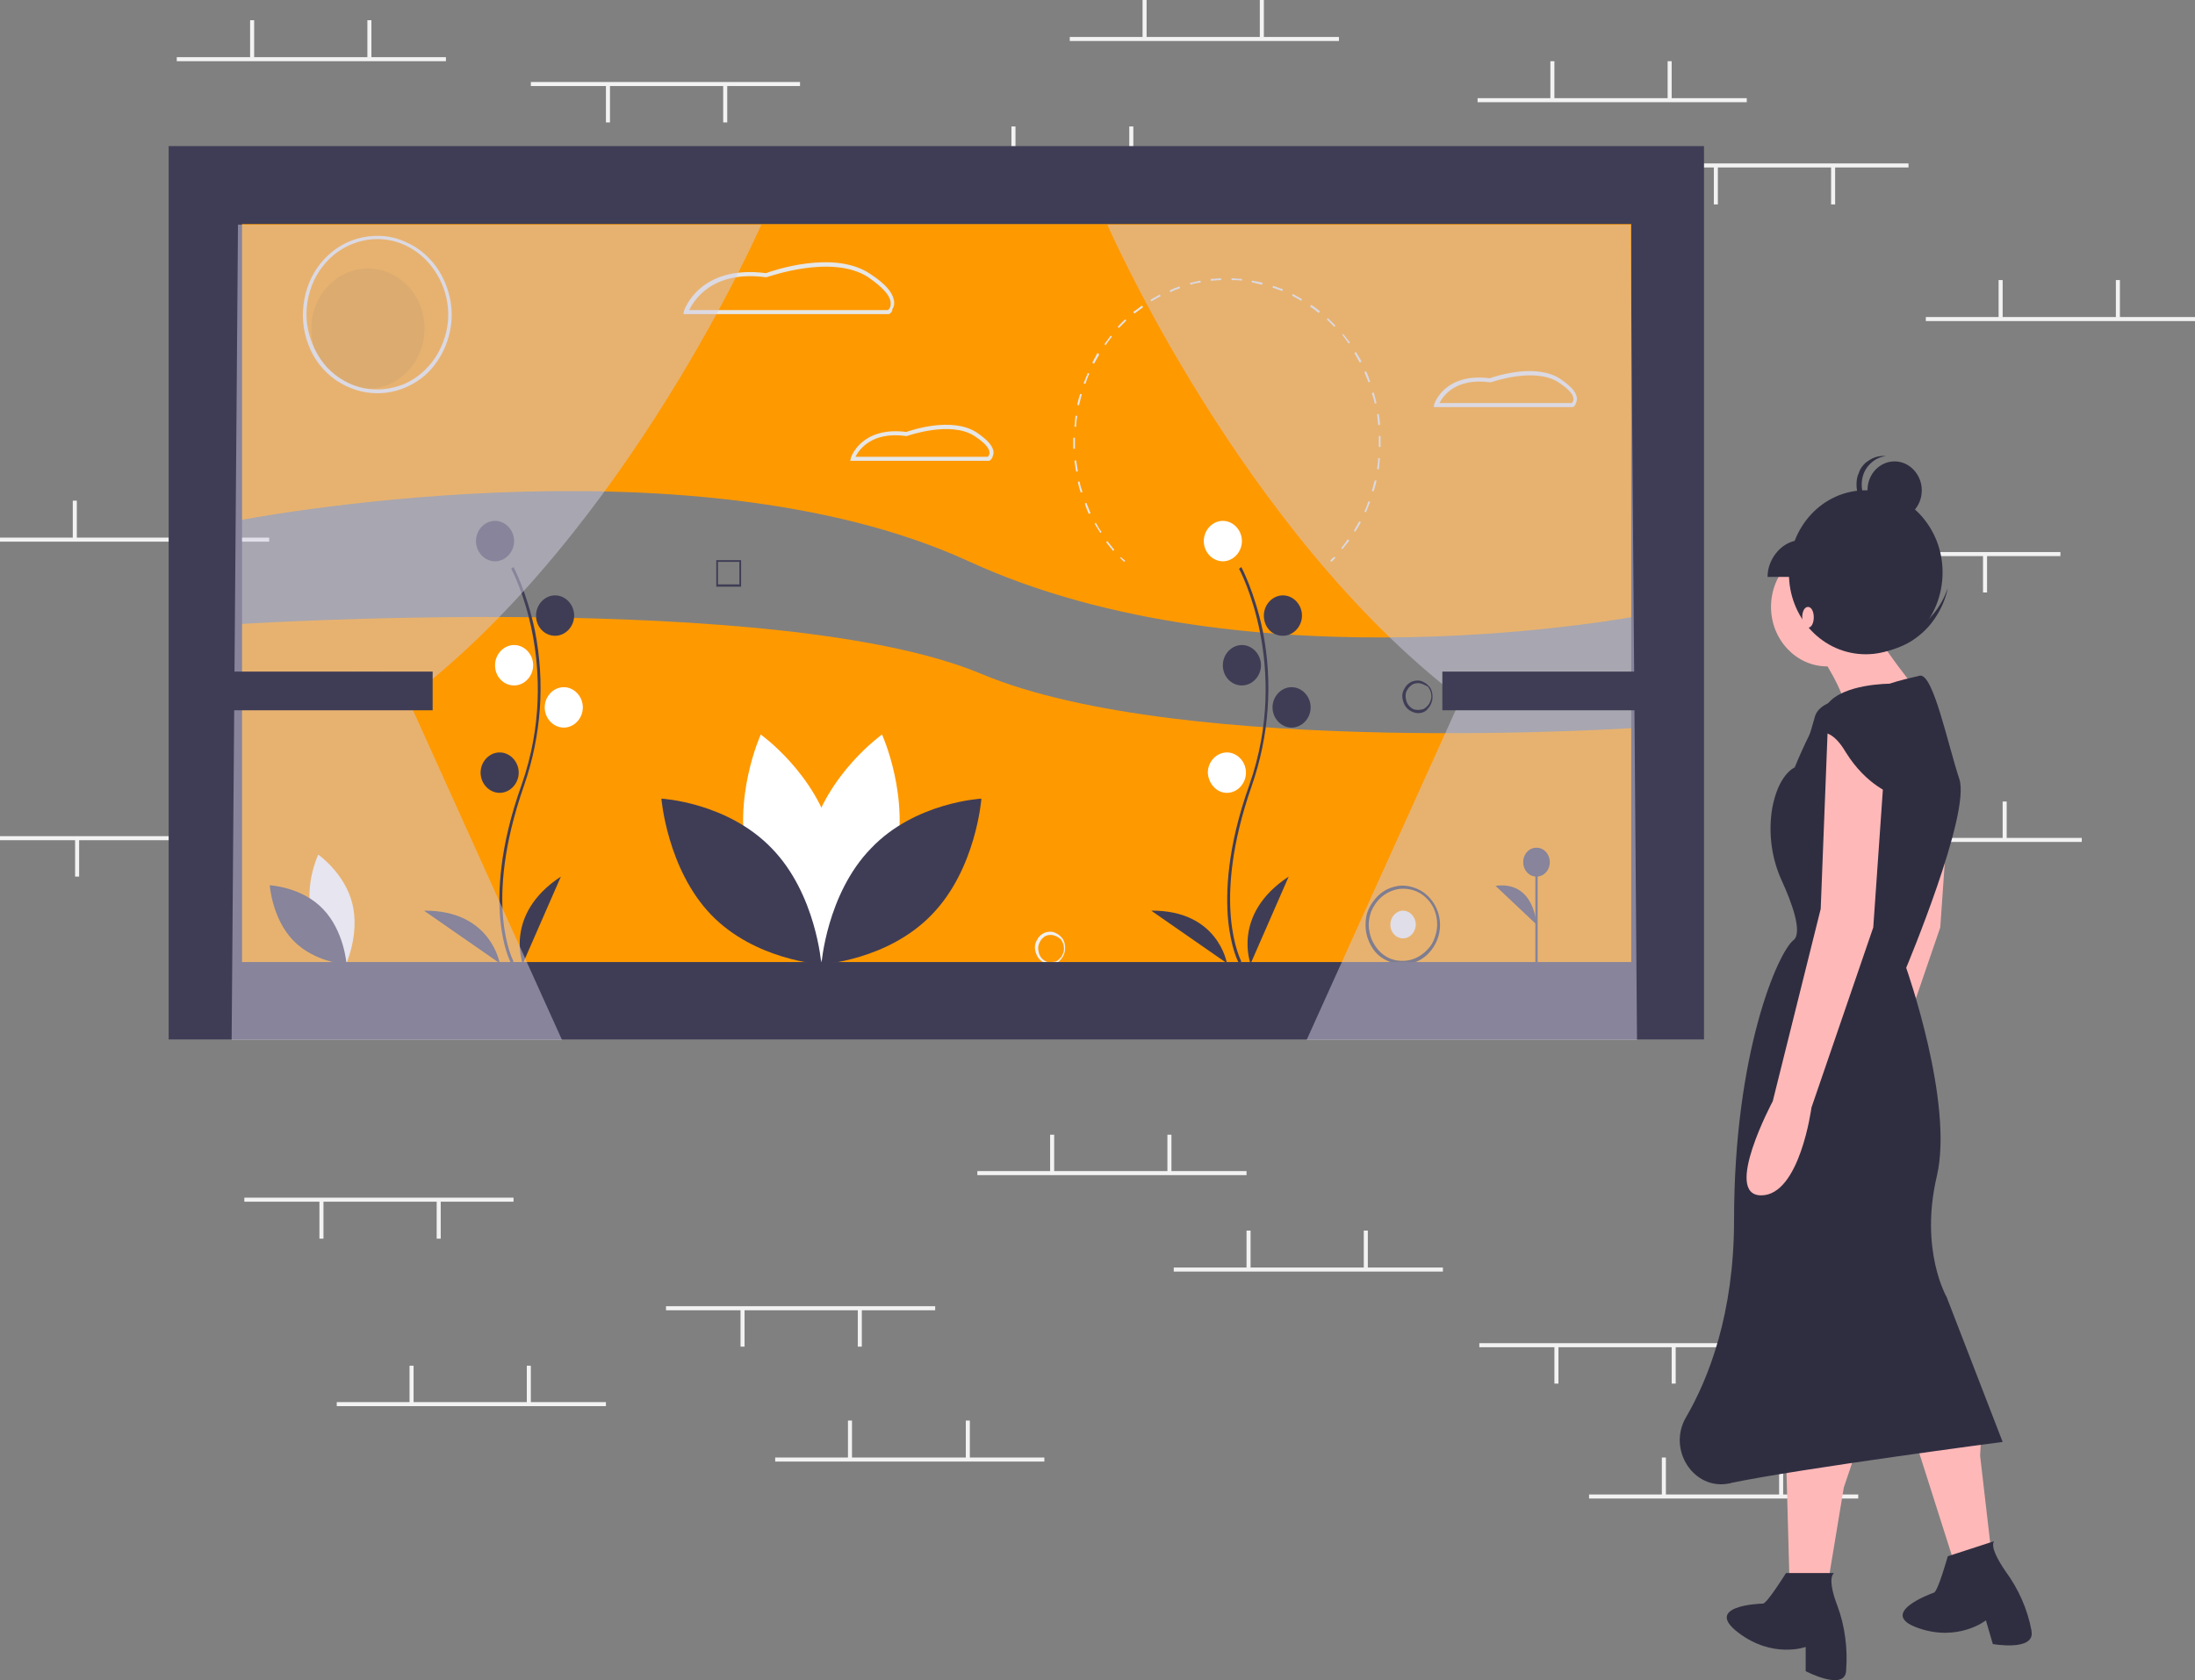 <?xml version="1.0" encoding="UTF-8"?> <!-- Generator: Adobe Illustrator 25.0.0, SVG Export Plug-In . SVG Version: 6.00 Build 0) --> <svg xmlns="http://www.w3.org/2000/svg" xmlns:xlink="http://www.w3.org/1999/xlink" version="1.1" id="Calque_1" x="0px" y="0px" viewBox="0 0 380 291" style="enable-background:new 0 0 380 291;" xml:space="preserve"><rect x="0" y="0" width="380" height="291" fill="#808080" stroke="none"/> <style type="text/css"> .st0{clip-path:url(#SVGID_2_);} .st1{fill:#F2F2F2;} .st2{fill:#FF9900;} .st3{fill:#3F3D56;} .st4{fill:#FFFFFF;} .st5{fill:#F0F0F0;} .st6{fill:#2F2E41;} .st7{fill:#E6E6E6;} .st8{opacity:0.1;enable-background:new ;} .st9{opacity:0.5;fill:#D0CDE1;enable-background:new ;} .st10{fill:#FFB8B8;} </style> <g> <defs> <rect id="SVGID_1_" y="0" width="380" height="291"></rect> </defs> <clipPath id="SVGID_2_"> <use xlink:href="#SVGID_1_" style="overflow:visible;"></use> </clipPath> <g class="st0"> <path class="st1" d="M302.7,232.6h-46.6v0.7h46.6V232.6z"></path> <path class="st1" d="M290.1,233.1h-0.7v6.5h0.7V233.1z"></path> <path class="st1" d="M269.8,233.1h-0.7v6.5h0.7V233.1z"></path> <path class="st1" d="M321.7,258.8h-46.6v0.7h46.6V258.8z"></path> <path class="st1" d="M288.4,252.4h-0.7v6.5h0.7V252.4z"></path> <path class="st1" d="M308.7,252.4h-0.7v6.5h0.7V252.4z"></path> <path class="st1" d="M46.6,93.1H0v0.7h46.6V93.1z"></path> <path class="st1" d="M13.3,86.7h-0.7v6.5h0.7V86.7z"></path> <path class="st1" d="M33.6,86.7H33v6.5h0.7V86.7z"></path> <path class="st1" d="M46.6,144.8H0v0.7h46.6V144.8z"></path> <path class="st1" d="M34,145.3h-0.7v6.5H34V145.3z"></path> <path class="st1" d="M13.7,145.3H13v6.5h0.7V145.3z"></path> <path class="st1" d="M302.4,17h-46.6v0.7h46.6V17z"></path> <path class="st1" d="M269.1,10.6h-0.7v6.5h0.7V10.6z"></path> <path class="st1" d="M289.4,10.6h-0.7v6.5h0.7V10.6z"></path> <path class="st1" d="M380,54.9h-46.6v0.7H380V54.9z"></path> <path class="st1" d="M346.7,48.5H346V55h0.7V48.5z"></path> <path class="st1" d="M367,48.5h-0.7V55h0.7V48.5z"></path> <path class="st1" d="M360.4,145.1h-46.6v0.7h46.6V145.1z"></path> <path class="st1" d="M327,138.8h-0.7v6.5h0.7V138.8z"></path> <path class="st1" d="M347.4,138.8h-0.7v6.5h0.7V138.8z"></path> <path class="st1" d="M77.3,9.9H30.6v0.7h46.6V9.9z"></path> <path class="st1" d="M44,3.5h-0.7v6.5H44V3.5z"></path> <path class="st1" d="M64.3,3.5h-0.7v6.5h0.7V3.5z"></path> <path class="st1" d="M209.1,28.3h-46.6V29h46.6V28.3z"></path> <path class="st1" d="M175.8,21.9h-0.7v6.5h0.7V21.9z"></path> <path class="st1" d="M196.2,21.9h-0.7v6.5h0.7V21.9z"></path> <path class="st1" d="M231.8,6.4h-46.6v0.7h46.6V6.4z"></path> <path class="st1" d="M198.5,0h-0.7v6.5h0.7V0z"></path> <path class="st1" d="M218.8,0h-0.7v6.5h0.7V0z"></path> <path class="st1" d="M330.4,28.3h-46.6V29h46.6V28.3z"></path> <path class="st1" d="M317.7,28.9h-0.7v6.5h0.7V28.9z"></path> <path class="st1" d="M297.4,28.9h-0.7v6.5h0.7V28.9z"></path> <path class="st1" d="M356.7,95.6h-46.6v0.7h46.6V95.6z"></path> <path class="st1" d="M344,96.1h-0.7v6.5h0.7V96.1z"></path> <path class="st1" d="M323.7,96.1H323v6.5h0.7V96.1z"></path> <path class="st1" d="M138.5,14.2H91.9v0.7h46.6V14.2z"></path> <path class="st1" d="M125.9,14.7h-0.7v6.5h0.7V14.7z"></path> <path class="st1" d="M105.6,14.7h-0.7v6.5h0.7V14.7z"></path> <path class="st2" d="M40.9,35.9v54.3c0,0,78-15.4,126.8,7c48.9,22.5,116.3,9.4,116.3,9.4V35.9H40.9z"></path> <path class="st2" d="M169.9,116.7c-35-14.7-129-8.6-129-8.6V167H284v-41C284,126,204.9,131.4,169.9,116.7z"></path> <path class="st3" d="M266.2,149.3h-0.4v17.4h0.4V149.3z"></path> <path class="st3" d="M266,151.8c1.3,0,2.3-1.1,2.3-2.5s-1-2.5-2.3-2.5c-1.3,0-2.3,1.1-2.3,2.5S264.7,151.8,266,151.8z"></path> <path class="st3" d="M266,160.1c0,0-0.3-7.6-7.1-6.7L266,160.1z"></path> <path class="st4" d="M54,158.5c1.3,5.3,5.9,8.5,5.9,8.5s2.4-5.3,1.1-10.5c-1.3-5.3-5.9-8.5-5.9-8.5S52.6,153.2,54,158.5z"></path> <path class="st3" d="M55.9,157.4c3.7,3.8,4.1,9.6,4.1,9.6s-5.5-0.3-9.2-4.1s-4.1-9.6-4.1-9.6S52.3,153.6,55.9,157.4z"></path> <path class="st4" d="M154.9,149.2c-2.8,11-12.4,17.8-12.4,17.8s-5-11-2.2-22c2.8-11,12.4-17.8,12.4-17.8S157.7,138.2,154.9,149.2z "></path> <path class="st4" d="M129.5,149.2c2.8,11,12.4,17.8,12.4,17.8s5-11,2.2-22c-2.8-11-12.4-17.8-12.4-17.8S126.7,138.2,129.5,149.2z"></path> <path class="st3" d="M133.6,146.9c7.7,7.9,8.6,20.1,8.6,20.1s-11.5-0.7-19.1-8.6s-8.6-20.1-8.6-20.1S125.9,138.9,133.6,146.9z"></path> <path class="st3" d="M150.8,146.9c-7.7,7.9-8.6,20.1-8.6,20.1s11.5-0.7,19.1-8.6c7.7-7.9,8.6-20.1,8.6-20.1 S158.4,138.9,150.8,146.9z"></path> <path class="st5" d="M181.9,167c-0.5,0-1-0.2-1.5-0.5c-0.4-0.3-0.8-0.7-1-1.3c-0.2-0.5-0.3-1.1-0.2-1.6c0.1-0.5,0.4-1,0.7-1.4 c0.4-0.4,0.8-0.7,1.4-0.8c0.5-0.1,1-0.1,1.5,0.2c0.5,0.2,0.9,0.6,1.2,1c0.3,0.5,0.4,1,0.4,1.6c0,0.7-0.3,1.5-0.8,2 C183.2,166.7,182.6,167,181.9,167z M181.9,161.9c-0.4,0-0.9,0.1-1.2,0.4c-0.4,0.3-0.6,0.6-0.8,1.1c-0.2,0.4-0.2,0.9-0.1,1.4 c0.1,0.5,0.3,0.9,0.6,1.2c0.3,0.3,0.7,0.6,1.1,0.6s0.9,0,1.3-0.1c0.4-0.2,0.7-0.5,1-0.9c0.2-0.4,0.4-0.8,0.4-1.3 c0-0.6-0.2-1.2-0.6-1.7C183,162.1,182.4,161.9,181.9,161.9z"></path> <path class="st3" d="M245.5,123.5c-0.5,0-1-0.2-1.5-0.5c-0.4-0.3-0.8-0.7-1-1.3s-0.3-1.1-0.2-1.6c0.1-0.5,0.4-1,0.7-1.4 c0.4-0.4,0.8-0.7,1.4-0.8c0.5-0.1,1-0.1,1.5,0.2c0.5,0.2,0.9,0.6,1.2,1c0.3,0.5,0.4,1,0.4,1.6c0,0.7-0.3,1.5-0.8,2 C246.9,123.2,246.2,123.5,245.5,123.5z M245.5,118.3c-0.4,0-0.9,0.1-1.2,0.4c-0.4,0.3-0.6,0.6-0.8,1c-0.2,0.4-0.2,0.9-0.1,1.4 c0.1,0.5,0.3,0.9,0.6,1.2c0.3,0.3,0.7,0.6,1.1,0.6c0.4,0.1,0.9,0,1.3-0.1c0.4-0.2,0.7-0.5,1-0.9c0.2-0.4,0.4-0.8,0.4-1.3 c0-0.6-0.2-1.2-0.6-1.7C246.6,118.6,246.1,118.3,245.5,118.3z"></path> <path class="st3" d="M65.8,121h-4.3v-4.6h4.3V121z M61.8,120.6h3.7v-3.9h-3.7V120.6z"></path> <path class="st3" d="M128.3,101.6H124v-4.6h4.3V101.6z M124.3,101.2h3.7v-3.9h-3.7V101.2z"></path> <path class="st5" d="M242.9,162.5c1.2,0,2.2-1.1,2.2-2.4c0-1.3-1-2.4-2.2-2.4c-1.2,0-2.2,1.1-2.2,2.4 C240.7,161.5,241.7,162.5,242.9,162.5z"></path> <path class="st6" d="M242.9,167c-1.3,0-2.5-0.4-3.6-1.1c-1.1-0.7-1.9-1.8-2.4-3.1c-0.5-1.2-0.6-2.6-0.4-3.9 c0.2-1.3,0.9-2.5,1.8-3.5c0.9-1,2-1.6,3.3-1.9c1.2-0.3,2.5-0.1,3.7,0.4c1.2,0.5,2.2,1.4,2.9,2.5c0.7,1.1,1.1,2.4,1.1,3.8 c0,1.8-0.7,3.5-1.9,4.8C246.2,166.3,244.6,167,242.9,167z M242.9,153.9c-1.2,0-2.3,0.4-3.3,1.1c-1,0.7-1.7,1.7-2.2,2.8 c-0.4,1.1-0.6,2.4-0.3,3.6c0.2,1.2,0.8,2.3,1.6,3.2c0.8,0.9,1.9,1.5,3,1.7c1.1,0.2,2.3,0.1,3.4-0.4c1.1-0.5,2-1.3,2.7-2.3 c0.6-1,1-2.3,1-3.5c0-1.7-0.6-3.3-1.7-4.4C246,154.5,244.5,153.9,242.9,153.9z"></path> <path class="st7" d="M194.1,96.5c0.2,0.2,0.4,0.4,0.7,0.6l-0.2,0.2c-0.2-0.2-0.4-0.4-0.7-0.7L194.1,96.5z"></path> <path class="st7" d="M230.3,55.5c0.3,0.3,0.6,0.6,0.9,0.9l-0.2,0.2c-0.4-0.4-0.9-0.9-1.3-1.3l0.2-0.2 C230,55.2,230.2,55.4,230.3,55.5z M228.5,53.9l-0.2,0.3c-0.5-0.4-1-0.8-1.5-1.1l0.2-0.3C227.5,53.1,228,53.5,228.5,53.9 L228.5,53.9z M232.5,57.8c0.4,0.5,0.8,1,1.2,1.5l-0.2,0.2c-0.4-0.5-0.7-1-1.1-1.5L232.5,57.8z M225.4,51.8l-0.1,0.3 c-0.5-0.3-1.1-0.6-1.6-0.9l0.1-0.3C224.3,51.2,224.9,51.5,225.4,51.8L225.4,51.8z M234.7,60.9c0.3,0.5,0.7,1.1,1,1.7l-0.3,0.2 c-0.3-0.6-0.6-1.1-0.9-1.6L234.7,60.9z M222.1,50.1l-0.1,0.3c-0.6-0.2-1.1-0.4-1.7-0.6l0.1-0.3C221,49.7,221.5,49.9,222.1,50.1 L222.1,50.1z M236.5,64.3c0.3,0.6,0.5,1.2,0.7,1.8l-0.3,0.1c-0.2-0.6-0.5-1.2-0.7-1.8L236.5,64.3z M218.6,49l-0.1,0.3 c-0.6-0.1-1.2-0.3-1.8-0.4l0-0.3C217.4,48.7,218,48.8,218.6,49L218.6,49z M237.8,67.9c0.2,0.6,0.3,1.2,0.5,1.9l-0.3,0.1 c-0.1-0.6-0.3-1.2-0.5-1.8L237.8,67.9z M215,48.3l0,0.3c-0.6-0.1-1.2-0.1-1.8-0.1l0-0.3C213.8,48.2,214.4,48.3,215,48.3z M238.7,71.7c0.1,0.6,0.2,1.3,0.2,1.9l-0.3,0c-0.1-0.6-0.1-1.3-0.2-1.9L238.7,71.7z M211.4,48.2l0,0.3c-0.6,0-1.2,0.1-1.8,0.1 l0-0.3C210.2,48.3,210.8,48.2,211.4,48.2L211.4,48.2z M239,75.5c0,0.6,0,1.3,0,1.9l-0.3,0c0-0.6,0-1.3,0-1.9L239,75.5z M207.8,48.6l0.1,0.3c-0.6,0.1-1.2,0.2-1.8,0.4L206,49C206.6,48.9,207.2,48.7,207.8,48.6L207.8,48.6z M238.9,79.4 c-0.1,0.6-0.1,1.3-0.2,1.9l-0.3-0.1c0.1-0.6,0.2-1.3,0.2-1.9L238.9,79.4z M204.2,49.6l0.1,0.3c-0.6,0.2-1.1,0.4-1.7,0.7l-0.1-0.3 C203.1,50,203.6,49.8,204.2,49.6z M238.3,83.2c-0.1,0.6-0.3,1.3-0.5,1.9l-0.3-0.1c0.2-0.6,0.3-1.2,0.5-1.8L238.3,83.2z M200.8,51 l0.1,0.3c-0.5,0.3-1.1,0.6-1.6,0.9l-0.1-0.3C199.7,51.6,200.3,51.3,200.8,51z M237.2,86.9c-0.2,0.6-0.5,1.2-0.7,1.8l-0.3-0.1 c0.3-0.6,0.5-1.2,0.7-1.8L237.2,86.9z M197.7,52.9l0.2,0.3c-0.5,0.4-1,0.7-1.5,1.1l-0.2-0.3C196.7,53.7,197.2,53.3,197.7,52.9z M235.6,90.4c-0.3,0.6-0.6,1.1-1,1.7l-0.2-0.2c0.3-0.5,0.6-1.1,0.9-1.6L235.6,90.4z M194.8,55.3l0.2,0.2c-0.4,0.4-0.9,0.9-1.3,1.3 l-0.2-0.2C193.9,56.2,194.3,55.7,194.8,55.3z M233.6,93.6c-0.4,0.5-0.8,1-1.2,1.5l-0.2-0.2c0.4-0.5,0.8-1,1.1-1.5L233.6,93.6z M192.5,58.3c-0.4,0.5-0.8,1-1.1,1.5l-0.2-0.2c0.4-0.5,0.7-1,1.1-1.5L192.5,58.3z M190.3,61.4c-0.3,0.5-0.6,1.1-0.9,1.6l-0.3-0.2 c0.3-0.6,0.6-1.1,0.9-1.7L190.3,61.4z M188.6,64.7c-0.3,0.6-0.5,1.2-0.7,1.8l-0.3-0.1c0.2-0.6,0.5-1.2,0.7-1.8L188.6,64.7z M187.3,68.3c-0.2,0.6-0.3,1.2-0.5,1.9l-0.3-0.1c0.1-0.6,0.3-1.3,0.5-1.9L187.3,68.3z M186.5,72c-0.1,0.6-0.2,1.3-0.2,1.9l-0.3,0 c0.1-0.6,0.1-1.3,0.2-1.9L186.5,72z M186.1,75.8c0,0.6,0,1.3,0,1.9l-0.3,0c0-0.6,0-1.3,0-1.9L186.1,75.8z M186.3,79.7 c0.1,0.6,0.2,1.3,0.3,1.9l-0.3,0.1c-0.1-0.6-0.2-1.3-0.3-1.9L186.3,79.7z M186.9,83.4c0.1,0.6,0.3,1.2,0.5,1.8l-0.3,0.1 c-0.2-0.6-0.4-1.2-0.5-1.9L186.9,83.4z M188.1,87.1c0.2,0.6,0.5,1.2,0.7,1.8l-0.3,0.1c-0.3-0.6-0.5-1.2-0.7-1.8L188.1,87.1z M189.7,90.5c0.3,0.6,0.6,1.1,1,1.6l-0.2,0.2c-0.3-0.5-0.7-1.1-1-1.6L189.7,90.5z M191.7,93.7c0.4,0.5,0.8,1,1.2,1.5l-0.2,0.2 c-0.4-0.5-0.8-1-1.2-1.5L191.7,93.7z"></path> <path class="st7" d="M231,96.4l0.2,0.2c-0.2,0.2-0.4,0.4-0.7,0.7l-0.2-0.2C230.5,96.8,230.8,96.6,231,96.4z"></path> <path class="st3" d="M214.5,166.8c-0.1-0.1-1.4-2.5-1.9-7.6c-0.4-4.6-0.2-12.4,3.7-23.3c7.2-20.6-1.7-37.3-1.8-37.4l0.4-0.3 c0,0,2.3,4.3,3.7,11c1.8,9,1.1,18.3-1.9,26.9c-7.2,20.6-1.8,30.3-1.8,30.4L214.5,166.8z"></path> <path class="st4" d="M211.7,97.2c1.8,0,3.3-1.6,3.3-3.5c0-1.9-1.5-3.5-3.3-3.5c-1.8,0-3.3,1.6-3.3,3.5 C208.4,95.6,209.9,97.2,211.7,97.2z"></path> <path class="st3" d="M222.1,110.1c1.8,0,3.3-1.6,3.3-3.5c0-1.9-1.5-3.5-3.3-3.5c-1.8,0-3.3,1.6-3.3,3.5 C218.8,108.6,220.2,110.1,222.1,110.1z"></path> <path class="st3" d="M215,118.7c1.8,0,3.3-1.6,3.3-3.5c0-1.9-1.5-3.5-3.3-3.5c-1.8,0-3.3,1.6-3.3,3.5 C211.7,117.2,213.2,118.7,215,118.7z"></path> <path class="st3" d="M223.6,126c1.8,0,3.3-1.6,3.3-3.5s-1.5-3.5-3.3-3.5c-1.8,0-3.3,1.6-3.3,3.5S221.8,126,223.6,126z"></path> <path class="st4" d="M212.4,137.3c1.8,0,3.3-1.6,3.3-3.5c0-1.9-1.5-3.5-3.3-3.5c-1.8,0-3.3,1.6-3.3,3.5 C209.2,135.7,210.6,137.3,212.4,137.3z"></path> <path class="st3" d="M216.5,166.9c0,0-3.3-8.6,6.6-15.1L216.5,166.9z"></path> <path class="st3" d="M212.4,166.8c0,0-1.5-9.2-13.1-9.1L212.4,166.8z"></path> <path class="st3" d="M88.5,166.8c-0.1-0.1-1.4-2.5-1.9-7.6c-0.4-4.6-0.2-12.4,3.7-23.3c7.2-20.6-1.7-37.3-1.8-37.4l0.4-0.3 c0,0,2.3,4.3,3.7,11c1.8,9,1.1,18.3-1.9,26.9c-7.2,20.6-1.8,30.3-1.8,30.4L88.5,166.8z"></path> <path class="st3" d="M85.7,97.2c1.8,0,3.3-1.6,3.3-3.5c0-1.9-1.5-3.5-3.3-3.5c-1.8,0-3.3,1.6-3.3,3.5 C82.4,95.6,83.9,97.2,85.7,97.2z"></path> <path class="st3" d="M96.1,110.1c1.8,0,3.3-1.6,3.3-3.5c0-1.9-1.5-3.5-3.3-3.5c-1.8,0-3.3,1.6-3.3,3.5 C92.8,108.6,94.3,110.1,96.1,110.1z"></path> <path class="st4" d="M89,118.7c1.8,0,3.3-1.6,3.3-3.5c0-1.9-1.5-3.5-3.3-3.5c-1.8,0-3.3,1.6-3.3,3.5 C85.7,117.2,87.2,118.7,89,118.7z"></path> <path class="st4" d="M97.6,126c1.8,0,3.3-1.6,3.3-3.5s-1.5-3.5-3.3-3.5c-1.8,0-3.3,1.6-3.3,3.5S95.8,126,97.6,126z"></path> <path class="st3" d="M86.5,137.3c1.8,0,3.3-1.6,3.3-3.5c0-1.9-1.5-3.5-3.3-3.5c-1.8,0-3.3,1.6-3.3,3.5 C83.2,135.7,84.7,137.3,86.5,137.3z"></path> <path class="st3" d="M90.5,166.9c0,0-3.3-8.6,6.6-15.1L90.5,166.9z"></path> <path class="st3" d="M86.5,166.8c0,0-1.5-9.2-13.1-9.1L86.5,166.8z"></path> <path class="st7" d="M153.9,54.4h-35.6l0.1-0.5c0-0.1,2.6-8.1,14.2-6.6c1.1-0.4,11.7-4.1,18,0.1c2.8,1.8,4.2,3.5,4.2,5.1 c0,0.4-0.1,0.7-0.3,1C154.5,53.9,154.3,54.2,153.9,54.4L153.9,54.4z M119.3,53.7h34.4c0.2-0.1,0.3-0.3,0.4-0.5s0.1-0.4,0.1-0.7 c0-0.9-0.7-2.3-3.9-4.5c-6.3-4.1-17.4,0-17.6,0l-0.1,0l-0.1,0C123.2,46.8,120.1,52.1,119.3,53.7z"></path> <path class="st7" d="M272.3,70.5h-24.1l0.1-0.5c0-0.1,1.8-5.5,9.6-4.5c0.9-0.3,7.9-2.7,12.2,0.1c1.9,1.3,2.9,2.4,2.9,3.5 c0,0.3-0.1,0.5-0.2,0.8S272.6,70.3,272.3,70.5L272.3,70.5z M249.2,69.8h22.9c0.1-0.1,0.2-0.2,0.2-0.3c0.1-0.1,0.1-0.3,0.1-0.4 c0-0.5-0.3-1.4-2.6-2.9c-4.2-2.7-11.6,0-11.7,0l-0.1,0l-0.1,0C252,65.4,249.8,68.6,249.2,69.8z"></path> <path class="st7" d="M171.3,79.8h-24.1l0.1-0.5c0-0.1,1.8-5.5,9.6-4.5c0.9-0.3,7.9-2.7,12.2,0.1c1.9,1.3,2.9,2.4,2.9,3.5 c0,0.3-0.1,0.5-0.2,0.8S171.5,79.6,171.3,79.8L171.3,79.8z M148.1,79.1h22.9c0.1-0.1,0.2-0.2,0.2-0.3c0.1-0.1,0.1-0.3,0.1-0.4 c0-0.5-0.3-1.4-2.6-2.9c-4.2-2.7-11.6,0-11.7,0l-0.1,0l-0.1,0C150.9,74.7,148.7,77.9,148.1,79.1L148.1,79.1z"></path> <path class="st8" d="M63.7,67.3c5.4,0,9.8-4.7,9.8-10.4s-4.4-10.4-9.8-10.4s-9.8,4.7-9.8,10.4S58.3,67.3,63.7,67.3z"></path> <path class="st7" d="M65.3,68.1c-2.5,0-5-0.8-7.2-2.3c-2.1-1.5-3.8-3.6-4.7-6.1c-1-2.5-1.2-5.3-0.7-7.9c0.5-2.7,1.7-5.1,3.5-7 c1.8-1.9,4.1-3.2,6.6-3.7c2.5-0.5,5.1-0.3,7.4,0.8c2.4,1,4.4,2.8,5.8,5c1.4,2.3,2.2,4.9,2.2,7.6c0,3.6-1.4,7.1-3.8,9.7 C72,66.7,68.7,68.1,65.3,68.1z M65.3,41.4c-2.4,0-4.8,0.8-6.8,2.2c-2,1.4-3.6,3.5-4.5,5.8c-0.9,2.4-1.2,5-0.7,7.5 c0.5,2.5,1.6,4.8,3.3,6.7c1.7,1.8,3.9,3.1,6.3,3.6c2.4,0.5,4.8,0.2,7.1-0.7c2.2-1,4.1-2.6,5.5-4.8c1.3-2.1,2.1-4.6,2.1-7.2 c0-3.4-1.3-6.7-3.6-9.2C71.7,42.8,68.6,41.4,65.3,41.4z"></path> <path class="st3" d="M29.2,25.3V180H295V25.3H29.2z M282.3,166.6H41.9V38.8h240.5V166.6z"></path> <path class="st9" d="M91.2,166.6l6.1,13.5H40.1l1.1-141.2h90.6c0,0-23.2,53.2-61.2,82.1L91.2,166.6z"></path> <path class="st9" d="M232.3,166.6l-6.1,13.5h57.2l-1.1-141.2h-90.6c0,0,23.2,53.2,61.2,82.1L232.3,166.6z"></path> <path class="st3" d="M74.9,116.3H37.6v6.7h37.3V116.3z"></path> <path class="st3" d="M287,116.3h-37.3v6.7H287V116.3z"></path> <path class="st10" d="M328.1,124.1l-1.3,33.3l-8.3,33.3c0,0-8.7,16.3-2,16.3c6.7,0,8.7-15.2,8.7-15.2l10.7-31.2l2-28.7 L328.1,124.1z"></path> <path class="st10" d="M309.1,248.4l0.7,25.5h6.7l2.7-16.3c0,0,2.3-6.7,2.3-7.1S309.1,248.4,309.1,248.4z"></path> <path class="st6" d="M317.5,272.4h-8.3c0,0-3.3,5.3-4,5.3c-0.7,0-10.3,0.4-4.3,5c6,4.6,11.7,2.5,11.7,2.5v4.2c0,0,6.7,3.5,7,0 c0,0,0-0.1,0-0.1c0.3-3.8-0.2-7.7-1.5-11.2C317.2,275.8,316.6,273.2,317.5,272.4z"></path> <path class="st10" d="M330.6,246.4l7.7,24.2l6.4-2.1l-1.9-16.4c0,0,0.4-7.2,0.3-7.5C342.9,244.3,330.6,246.4,330.6,246.4z"></path> <path class="st6" d="M345.2,266.9l-8,2.6c0,0-1.7,6.1-2.4,6.3c-0.6,0.2-9.8,3.6-2.8,6.1s11.8-1.3,11.8-1.3l1.2,4.1 c0,0,7.3,1.3,6.7-2.2c0,0,0-0.1,0-0.1c-0.7-3.8-2.3-7.3-4.5-10.3C345.9,270.2,344.6,267.9,345.2,266.9z"></path> <path class="st10" d="M316.3,115.4c5.3,0,9.7-4.6,9.7-10.3c0-5.7-4.3-10.3-9.7-10.3s-9.7,4.6-9.7,10.3 C306.6,110.8,311,115.4,316.3,115.4z"></path> <path class="st10" d="M314.5,112.4c0,0,6,8.8,4.7,11s14.3-1.8,14.3-1.8s-9.7-11.7-9.3-13.8S314.5,112.4,314.5,112.4z"></path> <path class="st6" d="M327.1,118.4c0,0-8,0-10.7,3.5c-2.7,3.5-5.7,11-5.7,11s-2.8,1.1-3.9,7.1c-0.7,4.3-0.1,8.7,1.7,12.6 c1.7,3.7,3.6,8.9,2,10.2c-2.7,2.1-10.3,19.5-10.3,48.5c0,16.2-4.4,27.4-8.3,34.1c-3.3,5.6,1.3,12.7,7.4,11.5c0.1,0,0.2,0,0.4-0.1 c12-2.5,47-7.1,47-7.1l-9.7-25.1c0,0-4.7-8.1-1.7-20.9c3-12.7-5.3-36.1-5.3-36.1s11.2-26.7,9.2-32.7c-2-6-4.5-18.2-6.8-17.9 C330.7,117.4,328.9,117.8,327.1,118.4z"></path> <path class="st10" d="M316.5,124.1l-1.3,33.3l-8.3,33.3c0,0-8.7,16.3-2,16.3c6.7,0,8.7-15.2,8.7-15.2l10.7-31.2l2-28.7 L316.5,124.1z"></path> <path class="st6" d="M322.5,120.6c0,0-7.3,0-8.3,3.5s-1.2,4.1-1.2,4.1s2.9-4.1,6.5,2c3.7,6,8.3,7.4,8.3,7.4 S328.8,123.4,322.5,120.6z"></path> <path class="st6" d="M323,113.3c7.4,0,13.3-6.3,13.3-14.2c0-7.8-6-14.2-13.3-14.2c-7.4,0-13.3,6.3-13.3,14.2 C309.6,107,315.6,113.3,323,113.3z"></path> <path class="st6" d="M320.9,110.7c-3.3-1-6-3.3-7.7-6.4c-1.7-3.1-2.3-6.8-1.5-10.3c-0.1,0.3-0.2,0.6-0.3,0.8 c-0.5,1.8-0.6,3.7-0.5,5.5c0.2,1.8,0.7,3.6,1.6,5.3c0.8,1.6,2,3.1,3.3,4.2c1.4,1.2,2.9,2,4.6,2.6c1.7,0.5,3.4,0.7,5.2,0.5 c1.7-0.2,3.4-0.8,5-1.7c1.5-0.9,2.9-2.1,4-3.6c1.1-1.5,1.9-3.1,2.4-4.9c0.1-0.3,0.1-0.6,0.2-0.9c-1.1,3.4-3.5,6.2-6.5,7.8 C327.6,111.4,324.1,111.7,320.9,110.7z"></path> <path class="st10" d="M313,108.7c0.6,0,1-0.8,1-1.8c0-1-0.4-1.8-1-1.8c-0.6,0-1,0.8-1,1.8C312,107.9,312.4,108.7,313,108.7z"></path> <path class="st6" d="M328,89.9c2.6,0,4.7-2.2,4.7-5c0-2.7-2.1-5-4.7-5c-2.6,0-4.7,2.2-4.7,5C323.3,87.7,325.4,89.9,328,89.9z"></path> <path class="st6" d="M322.3,83.9c0-1.2,0.4-2.4,1.2-3.3c0.8-0.9,1.8-1.5,3-1.6c-0.7-0.1-1.3,0-1.9,0.2c-0.6,0.2-1.2,0.6-1.7,1 c-0.5,0.5-0.9,1-1.1,1.7c-0.3,0.6-0.4,1.3-0.4,2c0,0.7,0.1,1.4,0.4,2c0.3,0.6,0.7,1.2,1.1,1.7c0.5,0.5,1.1,0.8,1.7,1 c0.6,0.2,1.3,0.3,1.9,0.2c-1.1-0.1-2.2-0.7-3-1.6C322.7,86.3,322.3,85.2,322.3,83.9z"></path> <path class="st6" d="M312,93.5c-1.6,0-3.1,0.7-4.2,1.9s-1.8,2.8-1.8,4.5h12c0-1.7-0.6-3.3-1.8-4.5S313.6,93.5,312,93.5z"></path> <path class="st1" d="M249.8,219.5h-46.6v0.7h46.6V219.5z"></path> <path class="st1" d="M216.5,213.1h-0.7v6.5h0.7V213.1z"></path> <path class="st1" d="M236.8,213.1h-0.7v6.5h0.7V213.1z"></path> <path class="st1" d="M215.8,202.8h-46.6v0.7h46.6V202.8z"></path> <path class="st1" d="M182.5,196.5h-0.7v6.5h0.7V196.5z"></path> <path class="st1" d="M202.8,196.5h-0.7v6.5h0.7V196.5z"></path> <path class="st1" d="M104.9,242.8H58.3v0.7h46.6V242.8z"></path> <path class="st1" d="M71.6,236.5h-0.7v6.5h0.7V236.5z"></path> <path class="st1" d="M91.9,236.5h-0.7v6.5h0.7V236.5z"></path> <path class="st1" d="M161.9,226.2h-46.6v0.7h46.6V226.2z"></path> <path class="st1" d="M149.2,226.7h-0.7v6.5h0.7V226.7z"></path> <path class="st1" d="M128.9,226.7h-0.7v6.5h0.7V226.7z"></path> <path class="st1" d="M88.9,207.4H42.3v0.7h46.6V207.4z"></path> <path class="st1" d="M76.3,208h-0.7v6.5h0.7V208z"></path> <path class="st1" d="M56,208h-0.7v6.5H56V208z"></path> <path class="st1" d="M180.8,252.4h-46.6v0.7h46.6V252.4z"></path> <path class="st1" d="M147.5,246h-0.7v6.5h0.7V246z"></path> <path class="st1" d="M167.9,246h-0.7v6.5h0.7V246z"></path> </g> </g> </svg> 